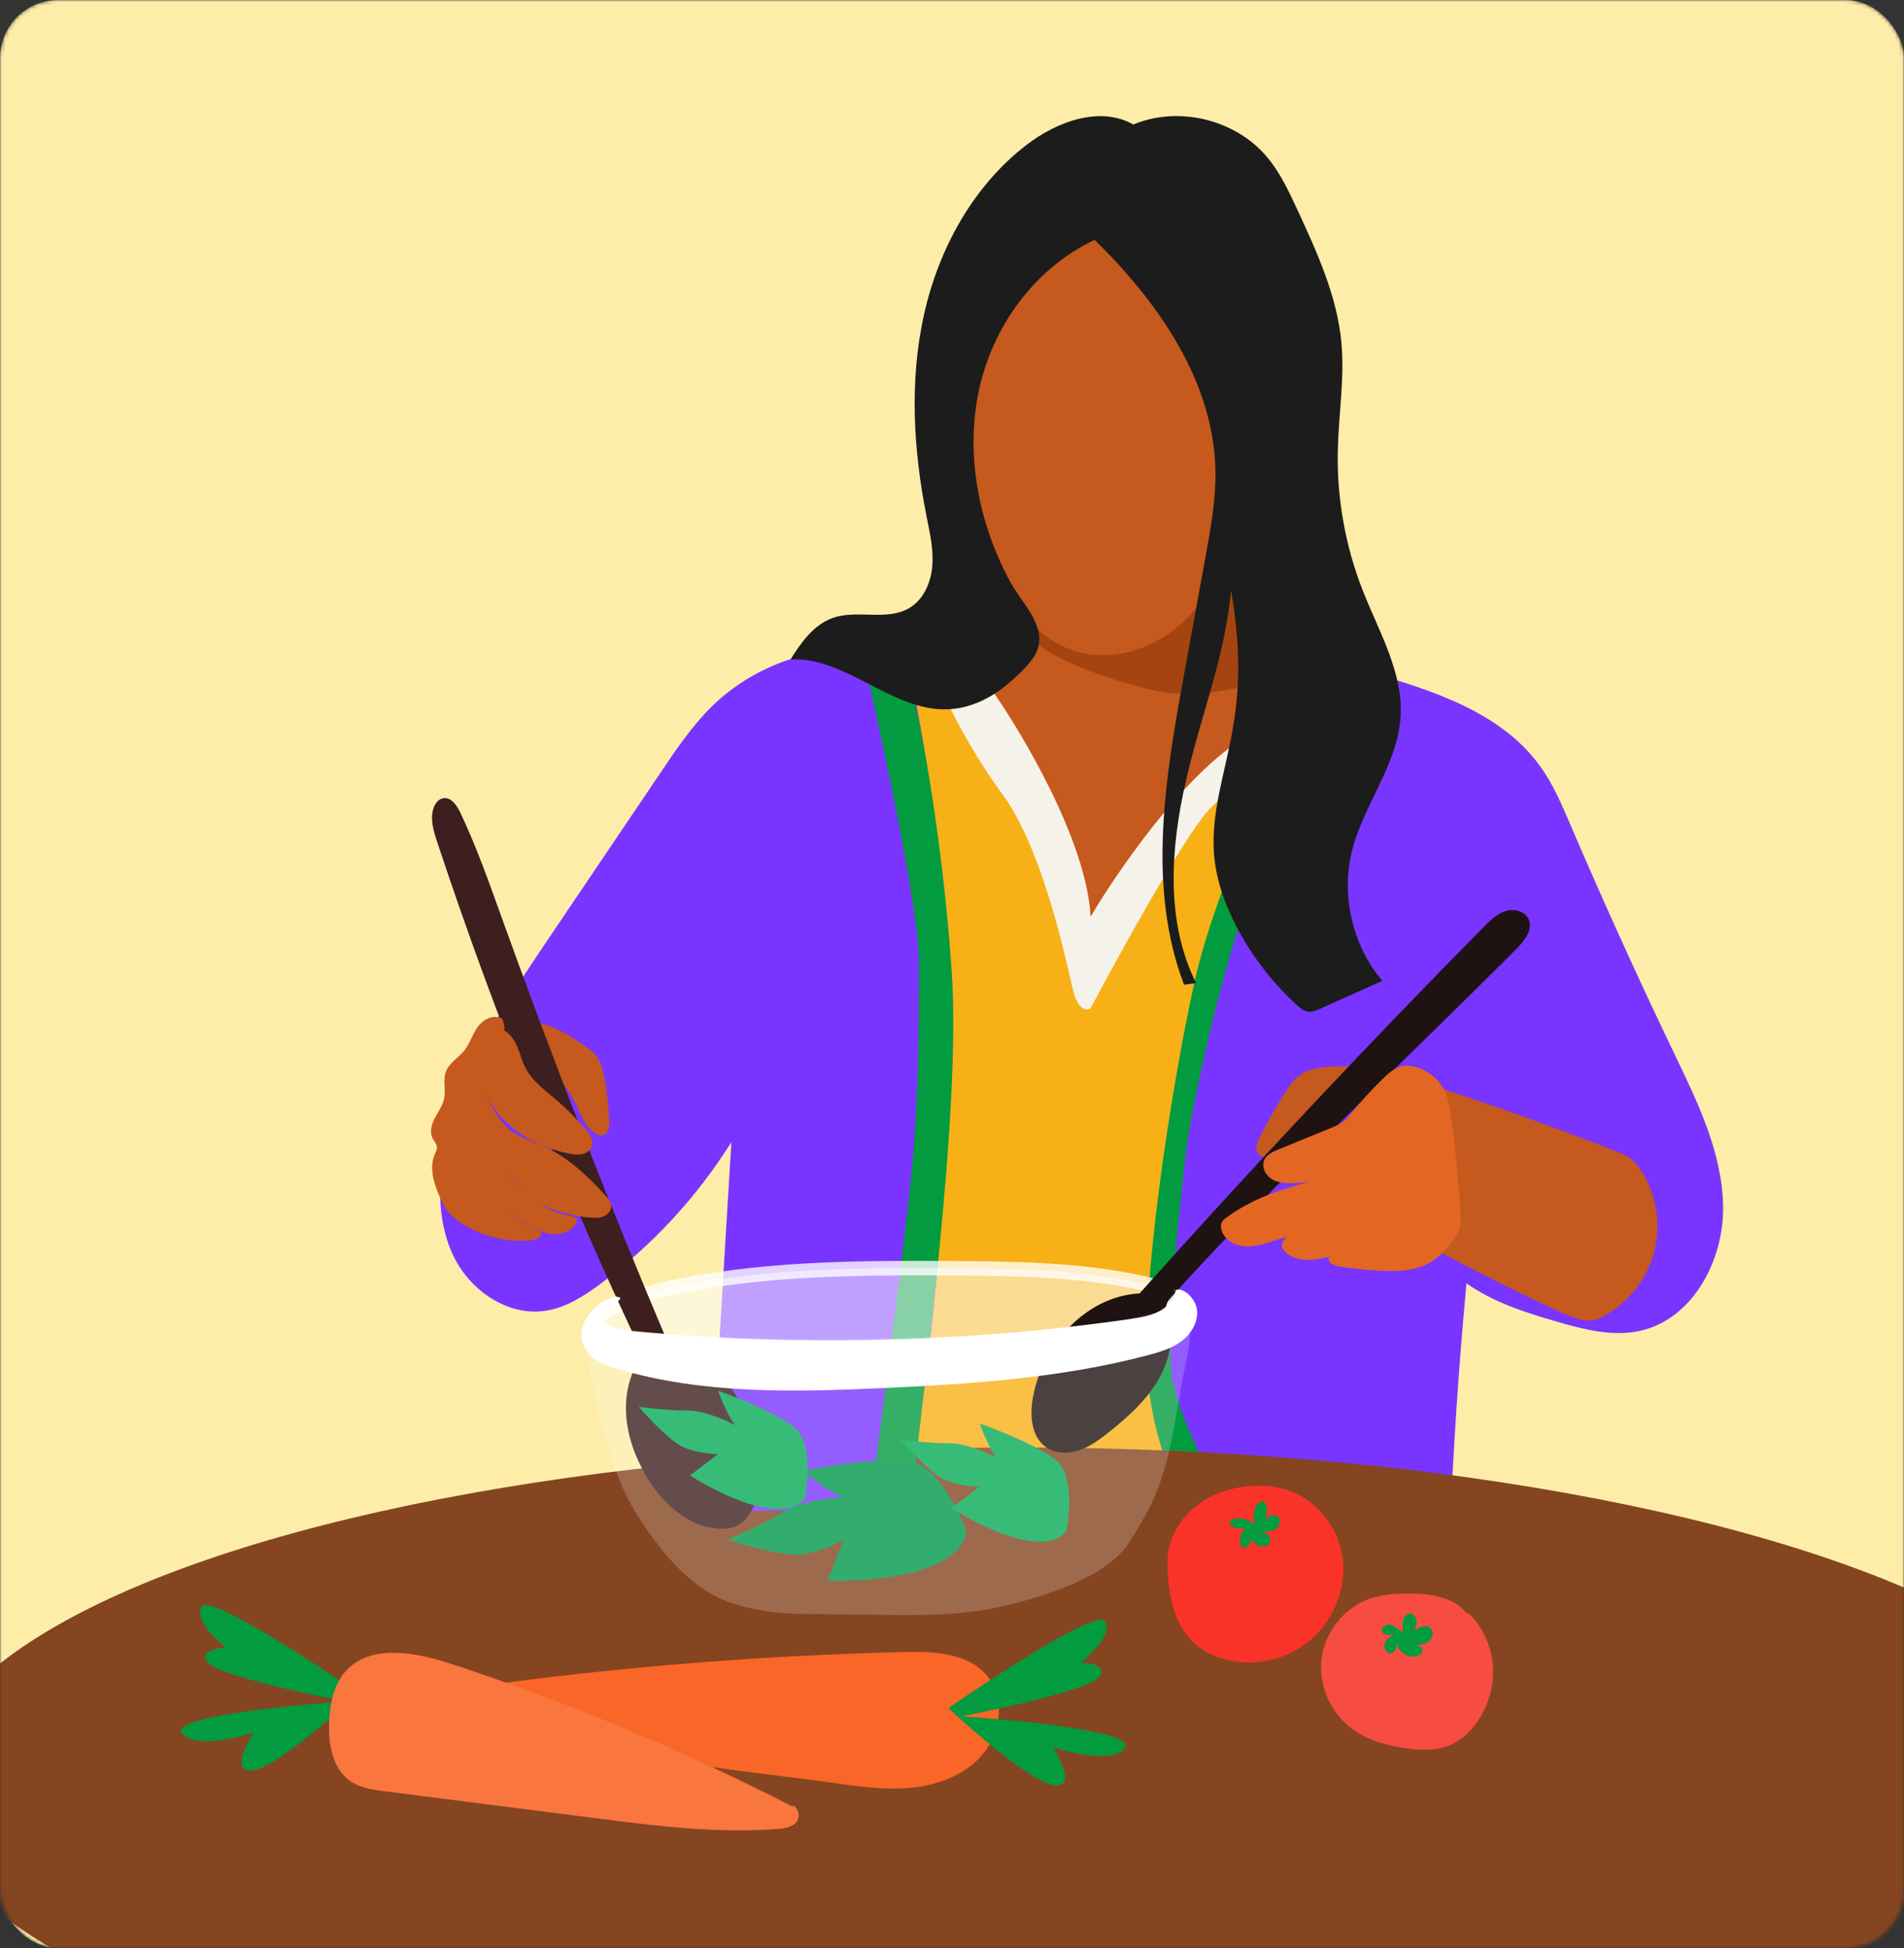 <svg width="525" height="537" viewBox="0 0 525 537" fill="none" xmlns="http://www.w3.org/2000/svg">
<rect x="0" y="0" width="525" height="537" fill="#333333" stroke="none"/>
<mask id="mask0_1858_10095" style="mask-type:alpha" maskUnits="userSpaceOnUse" x="0" y="0" width="525" height="537">
<rect width="525" height="537" rx="16" fill="#D9D9D9"/>
</mask>
<g mask="url(#mask0_1858_10095)">
<rect width="525" height="537" rx="16" fill="#FDEDA9"/>
<path d="M284.942 165.695C286.24 175.275 280.267 185.362 271.242 188.829C270.809 188.996 270.307 189.22 270.219 189.675C270.169 189.945 270.285 190.214 270.399 190.464C272.598 195.237 274.797 200.012 276.996 204.786C286.698 225.848 296.56 247.527 297.967 270.674C302.62 256.511 309.949 243.235 319.456 231.756C324.465 225.707 330.073 220.148 334.686 213.792C338.597 208.404 341.761 202.473 344.06 196.223C344.762 194.314 345.389 192.344 345.448 190.312C345.511 188.142 344.924 186.012 344.368 183.914C340.629 169.792 338.085 155.354 336.771 140.804C319.944 151.386 301.989 160.175 284.942 165.695Z" fill="#C6591D"/>
<path d="M319.193 190.512C311.452 188.899 292.454 183.451 284.942 176.541V161.218L339.924 154.007C341.727 160.497 344.731 176.691 344.882 189.16C340.074 189.46 330.01 192.765 319.193 190.512Z" fill="#A44511"/>
<path d="M300.57 65.265C292.346 71.11 284.083 76.989 276.888 84.061C272.074 88.792 267.648 94.26 265.904 100.779C264.728 105.179 264.839 109.804 264.959 114.357C265.1 119.771 265.243 125.184 265.385 130.597C265.481 134.263 265.58 137.96 266.403 141.535C267.585 146.681 270.211 151.366 272.876 155.925C278.454 165.467 285.109 175.457 295.522 179.164C304.682 182.425 315.277 179.917 323.058 174.087C330.839 168.257 336.031 159.487 339.076 150.254C341.861 141.813 342.998 132.833 342.407 123.965C342.108 119.498 341.342 114.957 339.156 111.049C337.237 107.617 334.336 104.862 331.854 101.814C326.667 95.441 323.328 87.798 318.975 80.829C314.623 73.86 308.778 67.237 300.57 65.265Z" fill="#C6591D"/>
<path d="M270.506 188.538C288.503 208.987 299.041 235.864 299.739 263.095C303.05 245.863 315.015 231.68 327.372 219.221C339.73 206.763 353.205 194.771 360.993 179.045C362.674 181.751 365.338 183.83 368.369 184.808C355.407 212.899 349.56 243.657 343.824 274.059C339.858 295.082 335.888 316.134 333.726 337.419C330.96 364.66 331.452 393.404 343.981 417.75C309.217 418.808 274.393 417.961 239.722 415.211C250.458 339.731 261.153 262.438 245.692 187.782C254.565 187.716 263.446 188.518 270.506 188.538Z" fill="#F7B016"/>
<path d="M300.717 252.704C299.635 231.793 281.638 201.628 272.775 189.159C267.728 184.833 261.658 187.357 259.255 189.159C261.208 193.967 267.367 206.646 276.38 218.904C287.647 234.227 293.957 264.872 295.759 272.534C297.201 278.663 299.665 278.693 300.717 277.942C308.678 262.919 326.315 230.982 333.165 223.41C341.728 213.946 373.275 196.37 374.627 189.159C375.708 183.391 370.27 181.949 367.416 181.949C368.768 185.704 367.055 194.658 349.389 200.426C331.723 206.195 309.58 237.682 300.717 252.704Z" fill="#F5F2EA"/>
<path d="M329.977 416.22C322.799 405.11 321.097 391.392 320.486 378.179C318.73 340.257 324.432 302.348 332.538 265.26C338.2 239.36 345.204 213.319 358.848 190.589C360.113 188.479 361.505 186.333 363.594 185.035C367.481 182.622 372.501 183.81 376.899 185.072C394.798 190.208 414.078 196.287 424.862 211.469C428.358 216.391 430.732 222.004 433.109 227.552C442.213 248.798 451.774 269.85 461.784 290.685C468.218 304.075 474.979 317.953 475.124 332.807C475.269 347.662 466.598 363.77 452.072 366.884C444.62 368.482 436.909 366.512 429.584 364.406C420.769 361.871 411.852 359.046 404.36 353.755C402.175 377.235 400.611 400.772 399.671 424.335C381.307 424.032 362.944 423.729 344.579 423.425C340.079 423.351 335.354 423.218 331.455 420.967C327.558 418.716 324.926 413.588 329.977 416.22Z" fill="#7935FF"/>
<path d="M329.559 269.83C334.967 245.674 354.046 202.98 362.909 184.653L365.162 176.541L375.077 184.653C368.317 196.371 352.904 224.763 345.333 244.592C335.869 269.379 327.757 309.94 326.855 318.953C325.954 327.967 320.997 367.626 323.25 380.244C325.053 390.339 335.418 410.89 340.375 419.903H329.559C325.954 414.646 318.293 399.353 316.49 380.244C314.237 356.359 322.799 300.025 329.559 269.83Z" fill="#039B40"/>
<ellipse cx="281" cy="493" rx="302" ry="94" fill="#854520"/>
<path d="M396.478 299.751C413.029 305.152 429.424 311.034 445.635 317.386C446.968 317.909 448.314 318.441 449.472 319.282C450.852 320.281 451.902 321.671 452.798 323.12C456.783 329.56 458.018 337.643 456.136 344.98C454.255 352.316 449.285 358.808 442.691 362.537C441.446 363.241 440.112 363.861 438.686 363.988C437.515 364.09 436.339 363.856 435.207 363.538C432.875 362.884 430.656 361.881 428.458 360.864C417.85 355.955 407.443 350.607 396.35 344.754C399.012 342.311 400.783 338.917 401.263 335.336C401.548 333.208 401.391 331.048 401.234 328.905C401.036 326.194 400.837 323.484 400.638 320.773C400.114 313.626 399.576 306.404 396.478 299.751Z" fill="#C6591D"/>
<path d="M250.15 414.66C262.531 339.442 266.715 261.925 251.314 187.269C250.851 185.02 250.261 182.592 248.471 181.151C247.225 180.147 245.587 179.795 244.006 179.54C226.954 176.802 208.748 182.571 196.384 194.629C190.97 199.91 186.697 206.225 182.466 212.493C172.171 227.742 161.874 242.991 151.579 258.242C139.285 276.45 126.714 295.315 122.56 316.889C120.621 326.967 120.705 337.848 125.411 346.969C130.117 356.09 140.269 362.869 150.414 361.324C156.079 360.461 161.085 357.234 165.684 353.814C179.954 343.197 192.225 329.9 201.664 314.827C199.611 348.757 197.555 382.686 195.501 416.616C213.785 416.447 232.066 416.279 250.35 416.11C250.369 413.217 250.387 410.324 250.15 414.66Z" fill="#7935FF"/>
<path d="M262.409 267.577C259.903 231.241 253.396 193.516 248.438 179.245C244.472 175.279 239.575 177.592 237.622 179.245C242.88 201.929 253.396 250.812 253.396 264.872C253.396 282.449 253.396 303.18 251.142 325.262C249.34 342.929 242.88 393.013 239.875 415.847H251.142C254.597 381.596 265.113 306.785 262.409 267.577Z" fill="#039B40"/>
<path d="M375.881 293.49C372.742 294.079 369.514 293.847 366.328 294.051C363.141 294.255 359.813 294.988 357.455 297.139C356.406 298.095 355.603 299.284 354.829 300.472C352.086 304.686 349.579 309.054 347.328 313.549C346.661 314.882 346.022 316.522 346.809 317.789C347.508 318.914 349.107 319.191 350.359 318.756C351.611 318.321 352.592 317.349 353.502 316.385C359.549 309.987 364.697 302.621 371.775 297.387C373.337 296.231 375.015 295.161 375.881 293.49Z" fill="#C6591D"/>
<path d="M153.038 297.57C155.887 298.785 157.552 301.727 158.844 304.541C160.138 307.355 161.382 310.39 163.884 312.216C164.55 312.703 165.369 313.101 166.174 312.927C167.003 312.749 167.608 311.987 167.849 311.173C168.09 310.359 168.033 309.492 167.975 308.646C167.675 304.31 167.372 299.953 166.373 295.724C166.026 294.253 165.583 292.775 164.733 291.526C163.727 290.047 162.226 288.989 160.748 287.98C156.285 284.931 151.439 281.922 146.039 281.69C145.646 281.673 145.203 281.69 144.93 281.974C144.524 282.397 144.755 283.092 145.009 283.621C147.371 288.541 149.867 293.398 153.038 297.57Z" fill="#C6591D"/>
<path opacity="0.78" d="M188.442 354.28C212.806 349.553 237.84 349.432 262.894 349.596C280.634 349.71 298.295 349.979 315.36 353.755C317.023 354.123 318.639 354.593 319.95 355.296C321.246 355.991 322.088 356.826 322.48 357.868C322.801 358.719 322.698 359.792 322.16 360.767C321.622 361.741 320.77 362.4 319.879 362.582L319.293 362.702L318.868 363.125C316.629 365.354 312.921 367.065 308.235 368.385C303.598 369.691 298.264 370.547 292.999 371.234C259.959 375.538 226.426 376.062 193.268 372.791C184.544 371.931 175.976 370.795 168.164 367.569H168.163C167.282 367.206 166.498 366.815 165.897 366.355C165.382 365.961 165.086 365.582 164.94 365.207L164.887 365.046L164.858 364.931C164.738 364.351 164.911 363.681 165.589 362.854C166.323 361.957 167.472 361.123 168.671 360.498C174.35 357.541 180.656 355.848 187.143 354.538L188.442 354.28Z" fill="white" fill-opacity="0.68" stroke="white" stroke-width="4"/>
<path d="M177.431 373.715C155.572 327.729 136.559 280.391 120.535 232.061C119.557 229.112 118.583 225.929 119.478 222.954C119.877 221.626 120.791 220.307 122.15 220.042C124.312 219.621 125.935 221.926 126.882 223.914C131.328 233.254 134.774 243.03 138.274 252.764C152.584 292.56 167.953 331.975 184.402 370.699C189.716 370.131 194.539 373.831 198.026 377.88C201.604 382.034 204.475 386.78 206.606 391.83C209.872 399.568 211.291 408.769 207.328 416.173C206.306 418.082 204.869 419.877 202.884 420.739C201.661 421.272 200.301 421.417 198.968 421.401C190.036 421.304 182.523 414.382 178.044 406.653C175.043 401.475 172.957 395.684 172.632 389.709C172.307 383.734 173.834 377.569 177.431 373.715Z" fill="#3D1F1F"/>
<path d="M138.494 283.78C140.453 284.6 141.751 286.504 142.59 288.455C143.429 290.408 143.928 292.504 144.905 294.39C146.971 298.378 150.899 300.978 154.274 303.942C156.69 306.063 158.873 308.432 161.052 310.796C162.424 312.284 163.898 314.256 163.15 316.134C162.72 317.218 161.613 317.919 160.471 318.151C159.328 318.384 158.146 318.219 157.001 318.005C147.279 316.187 137.894 310.34 133.89 301.295C135.651 305.342 137.734 309.484 141.333 312.038C143.872 313.84 146.944 314.689 149.793 315.941C156.506 318.893 161.962 324.091 166.909 329.505C167.701 330.372 168.532 331.363 168.53 332.539C168.527 333.768 167.56 334.834 166.424 335.303C165.288 335.771 164.016 335.753 162.791 335.655C159.362 335.382 155.996 334.55 152.732 333.463C151.145 332.934 149.566 332.339 148.152 331.446C146.45 330.371 145.042 328.896 143.683 327.41C140.041 323.422 136.628 319.223 133.471 314.842C136.445 318.332 138.998 322.165 141.99 325.638C144.983 329.11 148.514 332.275 152.794 333.919C154.41 334.539 156.102 334.934 157.792 335.299C158.349 335.421 159.022 335.655 159.104 336.219C159.136 336.438 159.062 336.659 158.976 336.863C157.847 339.519 154.486 340.59 151.642 340.102C148.799 339.613 146.322 337.951 143.847 336.469C138.903 333.508 133.545 331.067 129.397 327.068C135.803 331.704 142.48 335.962 149.387 339.812C149.203 341.286 147.368 341.839 145.886 341.943C139.434 342.4 132.849 340.732 127.393 337.259C125.907 336.314 124.487 335.222 123.413 333.827C122.569 332.73 121.961 331.474 121.391 330.214C119.669 326.406 118.244 321.983 119.892 318.143C120.154 317.531 120.498 316.916 120.47 316.252C120.431 315.322 119.689 314.598 119.273 313.765C118.39 312.006 119.007 309.865 119.927 308.126C120.847 306.387 122.075 304.754 122.471 302.827C122.97 300.397 122.077 297.768 122.935 295.441C123.845 292.973 126.423 291.586 128.059 289.527C129.572 287.621 130.246 285.173 131.638 283.176C133.029 281.18 135.724 279.645 138.007 280.608C138.475 280.667 138.681 281.22 138.789 281.68C139.104 283.033 139.42 284.383 138.494 283.78Z" fill="#C6591D"/>
<path d="M314.22 356.539C299.518 357.293 287.536 370.581 284.835 385.052C283.904 390.038 284.295 396.071 288.473 398.944C291.1 400.751 294.642 400.773 297.658 399.741C300.674 398.71 303.274 396.752 305.768 394.766C310.801 390.754 315.713 386.398 319.054 380.898C322.395 375.398 324.008 368.547 322.043 362.419C321.787 361.622 321.47 360.807 321.575 359.976C321.699 358.985 322.399 358.176 323.069 357.435C353.269 323.992 386.448 293.391 418.231 261.449C420.424 259.247 422.786 256.17 421.478 253.351C420.442 251.118 417.434 250.409 415.089 251.154C412.744 251.898 410.914 253.708 409.181 255.459C376.485 288.53 344.676 322.477 314.22 356.539Z" fill="#1F1212"/>
<path d="M250.692 402.777C258.263 403.859 264.362 416.147 266.465 422.156C264.662 434.054 240.176 436.127 228.158 435.676L232.665 424.41C230.862 425.461 226.085 427.745 221.398 428.466C216.711 429.187 205.624 426.062 200.667 424.41C203.822 423.058 211.303 419.632 215.99 416.748C220.677 413.864 229.059 412.842 232.665 412.692C229.42 411.611 223.801 407.434 221.398 405.481C228.008 404.129 243.12 401.696 250.692 402.777Z" fill="#00984A"/>
<path d="M219.053 393.467C223.771 397.293 222.913 408.154 221.894 413.107C215.812 420.478 198.281 411.9 190.277 406.69L197.944 400.851C196.287 400.832 192.1 400.439 188.613 399.018C185.125 397.597 178.846 390.945 176.142 387.796C178.843 388.162 185.338 388.881 189.708 388.828C194.079 388.775 200.207 391.499 202.725 392.868C200.955 390.807 198.831 385.669 197.99 383.357C203.046 385.133 214.336 389.641 219.053 393.467Z" fill="#05AB56"/>
<path d="M291.161 402.48C295.878 406.306 295.02 417.168 294.002 422.12C287.919 429.491 270.389 420.913 262.384 415.703L270.052 409.865C268.394 409.846 264.208 409.452 260.72 408.031C257.232 406.61 250.953 399.958 248.249 396.809C250.951 397.175 257.446 397.894 261.816 397.841C266.186 397.788 272.315 400.512 274.833 401.881C273.063 399.82 270.939 394.682 270.098 392.371C275.153 394.146 286.443 398.654 291.161 402.48Z" fill="#05AB56"/>
<path opacity="0.502" d="M323.345 360.489C306.225 365.92 288.082 367.076 270.142 367.934C236.702 369.533 203.082 370.227 169.844 366.222C168.385 366.046 166.789 365.79 165.828 364.68C164.138 362.729 166.477 359.089 168.954 359.814C166.1 360.307 162.779 361.163 161.715 363.858C161.239 365.066 161.34 366.415 161.463 367.709C162.71 380.709 165.584 393.55 169.995 405.842C172.826 413.726 176.635 419.57 181.739 426.212C186.842 432.855 194.027 439.482 202.019 441.986C208.122 443.898 213.955 444.779 220.351 444.858C227.637 444.947 234.924 445.038 242.21 445.127C253.518 445.267 264.954 445.394 275.98 442.881C287.007 440.369 303.899 435.301 310.631 426.212C312.238 424.042 314.259 420.451 315.588 418.1C323.41 404.265 323.675 390.666 327.126 375.152C328.676 368.18 329.005 359.723 323.528 355.136C324.988 358.626 321.048 362.97 323.345 360.489Z" fill="white" fill-opacity="0.4"/>
<path d="M324.217 355.633C323.806 358.258 321.752 360.395 319.38 361.593C317.007 362.791 314.328 363.204 311.698 363.581C265.011 370.289 217.506 371.295 170.576 366.572C168.691 366.382 166.374 365.822 165.953 363.975C165.329 361.242 169.284 360.063 171.114 357.94C170.58 357.214 169.461 357.37 168.61 357.667C163.174 359.571 158.59 365.721 160.954 370.973C162.603 374.64 166.804 376.321 170.661 377.454C194.11 384.342 219.03 383.749 243.445 382.626C268.024 381.496 292.771 379.858 316.554 373.553C319.83 372.685 323.164 371.688 325.86 369.635C328.556 367.581 330.514 364.235 330.01 360.885C329.507 357.536 325.902 354.71 324.217 355.633Z" fill="white"/>
<path d="M386.545 339.572C380.372 341.001 374.289 342.826 368.348 345.032C367.5 345.347 366.535 345.803 366.361 346.691C366.088 348.081 367.884 348.872 369.283 349.096C372.894 349.672 376.533 350.063 380.185 350.265C385.253 350.545 390.647 350.376 394.927 347.647C397.023 346.309 398.721 344.432 400.231 342.455C401.174 341.222 402.073 339.908 402.482 338.41C402.881 336.949 402.794 335.404 402.693 333.891C402.12 325.28 401.27 316.689 400.147 308.132C399.794 305.448 399.395 302.707 398.145 300.307C395.944 296.085 391.034 293.446 386.989 293.78C384.746 294.162 382.93 295.765 381.299 297.352C378.232 300.334 375.34 303.499 372.648 306.823C371.957 307.677 371.268 308.55 370.393 309.216C369.494 309.902 368.432 310.336 367.384 310.764C362.435 312.788 357.486 314.81 352.538 316.834C350.989 317.467 349.301 318.229 348.613 319.755C347.741 321.693 348.992 324.069 350.838 325.122C352.683 326.175 354.922 326.221 357.045 326.116C362.041 325.87 367.003 324.947 371.753 323.38C359.965 325.853 347.771 328.504 338.092 335.673C337.604 336.036 337.105 336.43 336.851 336.981C336.613 337.493 336.613 338.086 336.716 338.641C337.235 341.476 340.207 343.316 343.078 343.554C345.951 343.792 348.765 342.813 351.512 341.94C357.7 339.973 364.041 338.487 370.459 337.498C367.724 338.093 364.892 337.973 362.107 338.255C359.321 338.536 356.43 339.303 354.465 341.294C354.019 341.748 353.616 342.283 353.512 342.912C353.306 344.154 354.32 345.269 355.399 345.918C359.515 348.398 364.781 347.023 369.34 345.507C375.364 343.5 381.342 341.363 386.545 339.572Z" fill="#E36723"/>
<path d="M301.824 66.116C319.358 83.269 334.649 105.098 335.133 129.623C335.291 137.657 333.842 145.626 332.4 153.532C330.422 164.372 328.444 175.211 326.465 186.051C321.286 214.427 316.239 244.491 326.487 271.454C327.594 271.302 328.701 271.152 329.808 271C321.298 253.947 322.762 233.614 327.037 215.041C331.311 196.467 337.622 181.712 339.45 162.739C341.886 177.299 342.265 188.983 339.45 203.473C337.352 214.264 333.798 225.034 334.794 235.982C335.406 242.705 337.733 249.183 340.828 255.183C345.059 263.389 350.763 270.833 357.583 277.056C358.485 277.878 359.481 278.714 360.691 278.871C361.825 279.017 362.937 278.539 363.98 278.07C369.703 275.504 375.427 272.938 381.151 270.37C372.91 260.629 369.71 246.838 372.822 234.465C376.015 221.77 385.308 210.808 386.177 197.748C386.995 185.476 380.241 174.185 375.746 162.739C370.947 150.523 368.596 137.35 368.876 124.227C369.088 114.294 370.785 104.361 369.874 94.467C368.691 81.626 363.198 69.634 357.784 57.93C355.42 52.818 353.014 47.64 349.4 43.322C340.7 32.93 325.006 29.102 312.5 34.322C303.267 29.112 291.452 33.488 283.044 39.948C268.275 51.298 258.785 68.64 254.758 86.828C250.731 105.014 251.841 124.034 255.477 142.302C256.377 146.826 257.437 151.401 257.07 155.999C256.702 160.597 254.638 165.332 250.655 167.654C244.488 171.248 236.375 167.968 229.64 170.332C224.4 172.172 220.93 177.061 217.983 181.769C233.303 181.019 245.978 196.096 261.306 195.524C267.33 195.298 273.079 192.572 277.692 188.694C280.632 186.223 285.388 182.077 286.295 178.344C287.91 171.688 281.697 166.212 278.449 160.183C269.904 144.329 266.177 125.584 269.847 107.952C273.517 90.317 285.022 74.093 301.824 66.116Z" fill="#1C1C1C"/>
<path d="M132.545 464.74C171.231 459.456 210.211 456.33 249.243 455.381C257.483 455.181 266.907 455.589 272.177 461.926C277.045 467.778 276.144 477.043 271.429 483.017C266.715 488.99 259.038 492.008 251.467 492.783C243.895 493.558 236.281 492.358 228.74 491.318C195.236 486.696 159.928 484.735 131.007 467.2C132.869 466.586 134.732 465.973 132.545 464.74Z" fill="#F96627"/>
<path d="M55.551 442.887C57.354 439.281 85.145 457.308 98.816 466.772C91.755 473.382 76.102 486.873 69.973 487.954C63.843 489.036 67.419 481.495 69.973 477.589C64.414 479.391 52.667 481.915 50.143 477.589C47.619 473.262 79.136 470.078 95.21 469.026C84.244 466.923 61.41 461.905 57.804 458.661C54.199 455.416 59.307 454.304 62.311 454.154C59.307 451.9 53.748 446.492 55.551 442.887Z" fill="#039B40"/>
<path d="M304.772 446.963C302.969 443.357 275.178 461.384 261.508 470.848C268.568 477.458 284.222 490.948 290.351 492.03C296.48 493.111 292.904 485.57 290.351 481.664C295.909 483.467 307.657 485.991 310.18 481.664C312.704 477.338 281.187 474.153 265.113 473.102C276.079 470.999 298.913 465.981 302.519 462.736C306.124 459.491 301.017 458.38 298.012 458.229C301.017 455.976 306.575 450.568 304.772 446.963Z" fill="#039B40"/>
<path d="M218.975 498.215C188.502 482.509 156.772 469.242 124.19 458.584C114.343 455.363 101.802 453.063 95.079 460.945C91.983 464.574 91.04 469.56 90.784 474.324C90.452 480.497 91.557 487.568 96.679 491.03C99.416 492.88 102.828 493.347 106.105 493.767C125.482 496.24 144.859 498.714 164.237 501.189C180.98 503.327 197.867 505.469 214.693 504.141C216.809 503.974 219.352 503.432 220.038 501.421C221.051 498.456 217.135 496.371 218.975 498.215Z" fill="#F9763F"/>
<path d="M321.9 430.834C321.805 425.099 324.682 419.515 329.03 415.774C333.379 412.034 339.073 410.047 344.793 409.624C348.318 409.363 351.914 409.675 355.257 410.822C363.252 413.569 369.188 421.265 370.242 429.653C371.293 438.041 367.616 446.768 361.156 452.218C353.168 458.958 340.846 460.372 331.929 454.921C323.012 449.47 322.019 437.982 321.9 430.834Z" fill="#F93328"/>
<path d="M346.294 420.258C344.187 418.972 341.377 417.71 339.444 419.245C339.257 419.393 339.08 419.577 339.033 419.811C338.92 420.357 339.534 420.758 340.064 420.933C341.165 421.296 342.337 421.432 343.492 421.333C342.238 422.251 341.626 423.963 342.012 425.468C342.112 425.855 342.288 426.25 342.622 426.472C343.326 426.94 344.337 426.346 344.61 425.545C344.882 424.745 344.647 423.872 344.413 423.06C344.737 424.982 346.744 426.453 348.675 426.186C349.234 426.108 349.81 425.876 350.115 425.399C350.552 424.715 350.258 423.759 349.67 423.2C349.082 422.64 348.279 422.383 347.503 422.142C348.927 422.265 350.467 422.356 351.677 421.594C352.887 420.832 353.396 418.861 352.264 417.986C351 417.013 349.197 418.217 348.297 419.535C349.231 418.34 349.584 416.714 349.236 415.24C349.128 414.787 348.932 414.317 348.538 414.069C347.436 413.376 346.272 414.893 345.93 416.148C345.512 417.68 345.605 419.843 346.294 420.258Z" fill="#039B40"/>
<path d="M404.165 444.445C400.716 440.251 394.694 439.38 389.263 439.292C385.106 439.225 380.86 439.457 376.983 440.96C370.135 443.614 365.102 450.357 364.359 457.662C363.616 464.968 367.128 472.52 373.106 476.783C377.13 479.652 382.026 481.044 386.906 481.819C391.447 482.54 396.291 482.731 400.448 480.764C403.521 479.31 405.983 476.769 407.816 473.906C411.116 468.755 412.511 462.336 411.271 456.346C410.032 450.356 406.069 444.908 404.165 444.445Z" fill="#F74C42"/>
<path d="M386.806 449.842C385.694 449.329 384.824 448.347 383.661 447.959C382.499 447.574 380.829 448.31 381.04 449.518C381.274 450.854 383.196 450.822 384.497 450.44C383.394 451.072 382.234 451.833 381.821 453.036C381.409 454.239 382.27 455.889 383.532 455.732C384.75 455.581 385.222 454.062 385.247 452.834C385.407 455.677 389.102 457.623 391.535 456.147C391.773 456.003 392.002 455.827 392.139 455.584C392.474 454.981 392.08 454.18 391.481 453.837C390.883 453.493 390.157 453.479 389.466 453.476C390.892 453.473 392.401 453.447 393.613 452.696C394.824 451.944 395.527 450.185 394.669 449.046C393.564 447.577 391.146 448.386 389.896 449.734C390.307 448.773 390.728 447.756 390.602 446.719C390.475 445.683 389.584 444.66 388.546 444.79C387.416 444.933 386.851 446.249 386.753 447.385C386.659 448.521 386.779 449.757 386.806 449.842Z" fill="#039B40"/>
</g>
</svg>
